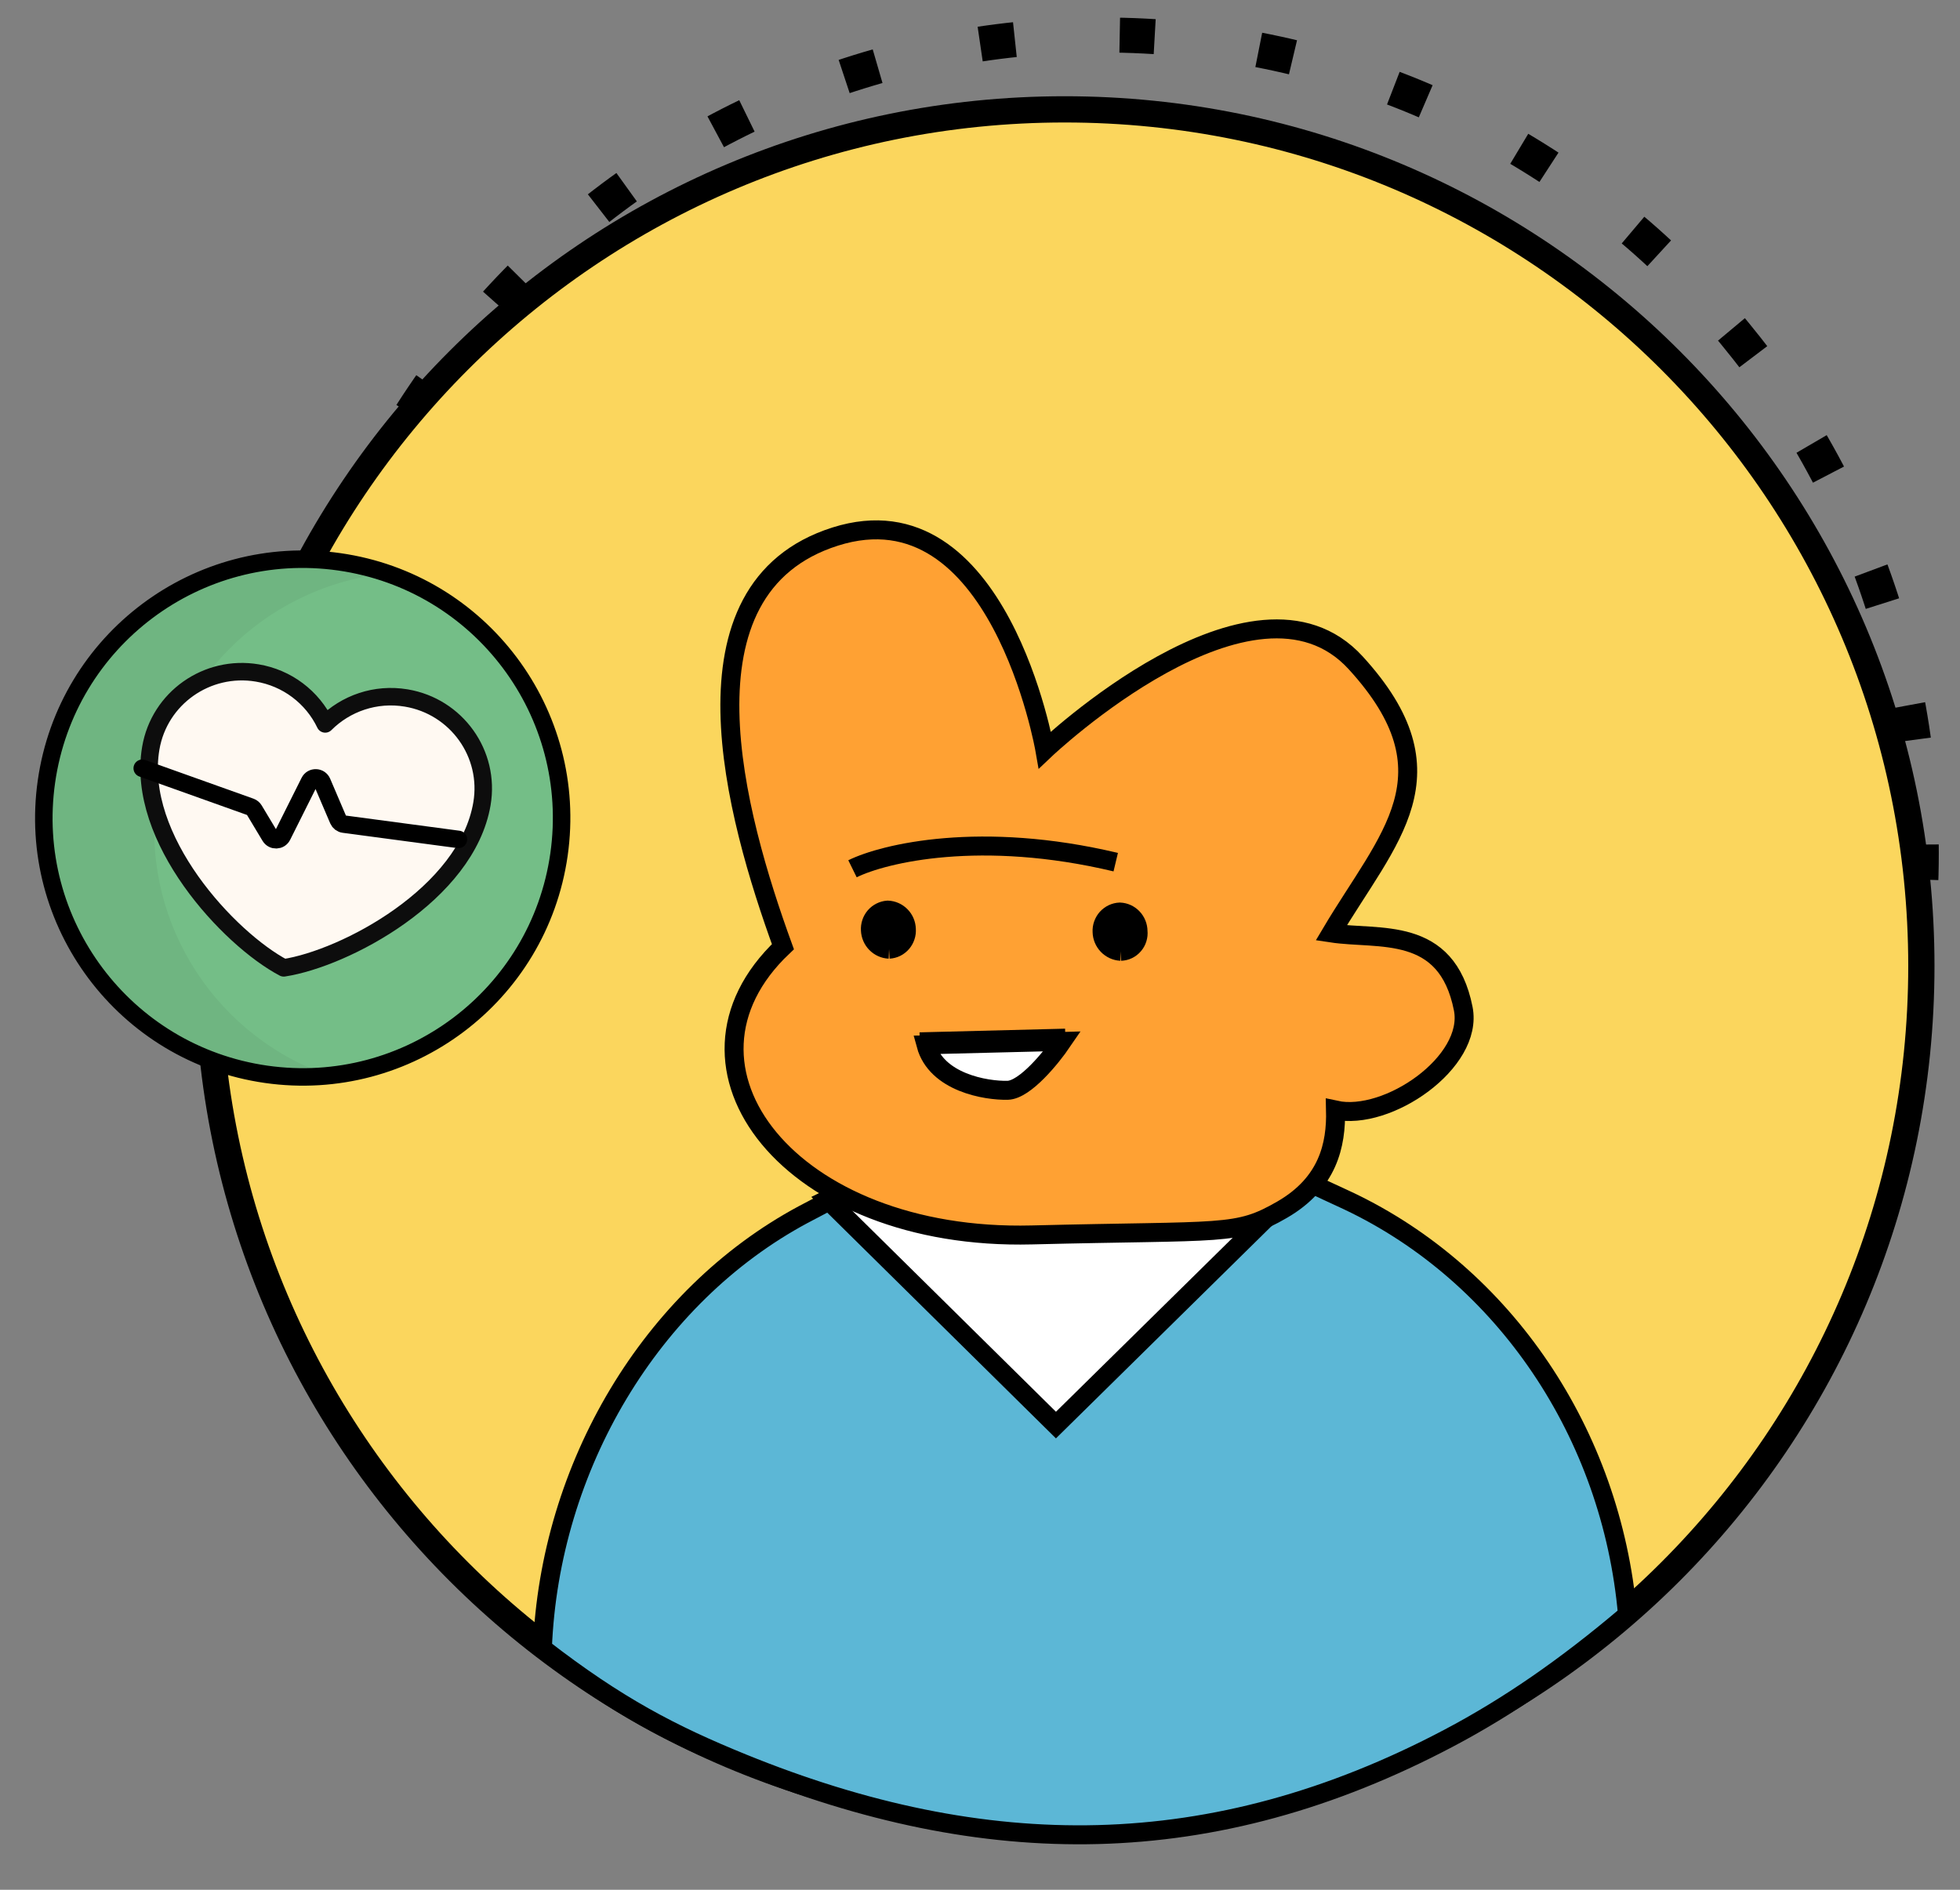 <?xml version="1.0" encoding="UTF-8"?> <svg xmlns="http://www.w3.org/2000/svg" width="56" height="54" viewBox="0 0 56 54" fill="none"><rect x="0" y="0" width="56" height="54" fill="#808080" stroke="none"/><path fill-rule="evenodd" clip-rule="evenodd" d="M31.497 47.771C44.419 47.771 54.894 37.301 54.894 24.386C54.894 11.47 44.419 1 31.497 1C18.575 1 8.1 11.47 8.1 24.386C8.1 37.301 18.575 47.771 31.497 47.771Z" stroke="black" stroke-dasharray="1 3"></path><path d="M30.419 52.08C43.937 52.08 54.896 41.121 54.896 27.602C54.896 14.084 43.937 3.125 30.419 3.125C16.9 3.125 5.941 14.084 5.941 27.602C5.941 41.121 16.9 52.08 30.419 52.08Z" fill="#FBD65D" stroke="black" stroke-width="0.75"></path><path d="M15.971 24.421C15.393 28.464 11.648 31.275 7.604 30.698C3.56 30.12 0.75 26.375 1.327 22.331C1.904 18.287 5.65 15.477 9.694 16.054C13.738 16.631 16.548 20.377 15.971 24.421Z" fill="#74BE87" stroke="black" stroke-width="0.5"></path><path opacity="0.05" d="M4.481 22.693C4.975 19.258 7.802 16.628 11.283 16.366C8.422 15.284 5.19 16.047 3.13 18.291C1.071 20.536 0.603 23.806 1.949 26.538C3.296 29.271 6.184 30.911 9.234 30.674C5.966 29.446 3.991 26.128 4.481 22.693V22.693Z" fill="black"></path><path d="M7.35 19.23C5.913 18.989 4.551 19.951 4.308 21.379C3.869 23.965 6.544 26.832 8.107 27.656C9.856 27.388 13.331 25.553 13.77 22.968C14.013 21.54 13.045 20.186 11.608 19.945C10.728 19.797 9.876 20.101 9.292 20.686C9.11 20.306 8.838 19.976 8.5 19.722C8.162 19.468 7.768 19.3 7.35 19.23Z" fill="#FFF9F2" stroke="#0D0D0D" stroke-width="0.5" stroke-linecap="round" stroke-linejoin="round"></path><path d="M4.064 21.953L7.159 23.058C7.202 23.074 7.239 23.104 7.263 23.144L7.716 23.899C7.797 24.034 7.996 24.027 8.066 23.886L8.84 22.339C8.916 22.186 9.136 22.193 9.203 22.349L9.665 23.43C9.693 23.494 9.753 23.54 9.823 23.549L13.098 23.986" stroke="black" stroke-width="0.5" stroke-linecap="round"></path><path d="M15.497 47.099C15.702 41.906 18.6 37.04 22.949 34.706L30.645 30.66L38.523 34.315C42.98 36.427 46.046 40.962 46.5 46.139C44.731 47.642 43.085 48.773 41.396 49.665C34.632 53.238 28.147 53.205 21.217 50.386C19.197 49.564 17.63 48.751 15.497 47.099Z" fill="#5CB7D6" stroke="black" stroke-width="0.542"></path><path d="M30.17 40.721L23.641 34.276L30.378 30.938L37.435 33.567L30.17 40.721Z" fill="white" stroke="black" stroke-width="0.542"></path><path d="M23.864 15.332C19.19 16.812 21.011 23.314 22.369 27.052C18.739 30.489 22.572 35.462 29.479 35.288C35.021 35.149 35.323 35.323 36.633 34.566C37.943 33.808 38.182 32.716 38.158 31.721C39.641 32.046 42.109 30.354 41.807 28.823C41.334 26.428 39.399 26.866 38.036 26.659C39.653 23.932 41.646 22.127 38.736 18.942C35.826 15.755 29.854 21.428 29.854 21.428C29.854 21.428 28.538 13.852 23.864 15.332Z" fill="#FFA133" stroke="black" stroke-width="0.542"></path><path d="M25.402 27.123C25.263 27.117 25.131 27.057 25.032 26.957C24.933 26.856 24.875 26.722 24.869 26.58C24.86 26.437 24.907 26.297 24.999 26.189C25.092 26.082 25.223 26.016 25.363 26.006C25.503 26.011 25.636 26.07 25.735 26.171C25.835 26.272 25.892 26.407 25.896 26.55C25.901 26.621 25.893 26.692 25.87 26.759C25.848 26.826 25.813 26.888 25.767 26.942C25.721 26.995 25.665 27.039 25.603 27.07C25.54 27.101 25.472 27.119 25.402 27.123" fill="black"></path><path d="M25.402 27.123C25.263 27.117 25.131 27.057 25.032 26.957C24.933 26.856 24.875 26.722 24.869 26.58C24.86 26.437 24.907 26.297 24.999 26.189C25.092 26.082 25.223 26.016 25.363 26.006C25.503 26.011 25.636 26.07 25.735 26.171C25.835 26.272 25.892 26.407 25.896 26.55C25.901 26.621 25.893 26.692 25.87 26.759C25.848 26.826 25.813 26.888 25.767 26.942C25.721 26.995 25.665 27.039 25.603 27.07C25.54 27.101 25.472 27.119 25.402 27.123" stroke="black" stroke-width="0.542"></path><path d="M32.021 27.183C31.88 27.176 31.746 27.114 31.647 27.011C31.548 26.908 31.491 26.771 31.488 26.627C31.484 26.556 31.494 26.485 31.518 26.418C31.542 26.351 31.578 26.289 31.625 26.236C31.673 26.184 31.73 26.141 31.793 26.111C31.857 26.081 31.925 26.064 31.995 26.061C32.135 26.067 32.267 26.128 32.363 26.23C32.46 26.332 32.514 26.468 32.515 26.61C32.523 26.681 32.515 26.753 32.494 26.821C32.473 26.89 32.438 26.952 32.391 27.006C32.345 27.06 32.288 27.104 32.225 27.134C32.161 27.165 32.092 27.181 32.021 27.183" fill="black"></path><path d="M32.021 27.183C31.88 27.176 31.746 27.114 31.647 27.011C31.548 26.908 31.491 26.771 31.488 26.627C31.484 26.556 31.494 26.485 31.518 26.418C31.542 26.351 31.578 26.289 31.625 26.236C31.673 26.184 31.73 26.141 31.793 26.111C31.857 26.081 31.925 26.064 31.995 26.061C32.135 26.067 32.267 26.128 32.363 26.23C32.46 26.332 32.514 26.468 32.515 26.61C32.523 26.681 32.515 26.753 32.494 26.821C32.473 26.89 32.438 26.952 32.391 27.006C32.345 27.06 32.288 27.104 32.225 27.134C32.161 27.165 32.092 27.181 32.021 27.183" stroke="black" stroke-width="0.542"></path><path d="M30.35 29.758L26.457 29.855C26.749 30.934 28.171 31.17 28.79 31.155C29.286 31.142 30.037 30.218 30.35 29.758Z" fill="white" stroke="black" stroke-width="0.542"></path><path d="M26.279 29.77C27.695 29.734 29.022 29.701 30.438 29.665Z" stroke="black" stroke-width="0.542" stroke-linejoin="bevel"></path><path d="M24.357 24.825C25.261 24.38 28.031 23.719 31.878 24.636" stroke="black" stroke-width="0.542"></path></svg> 